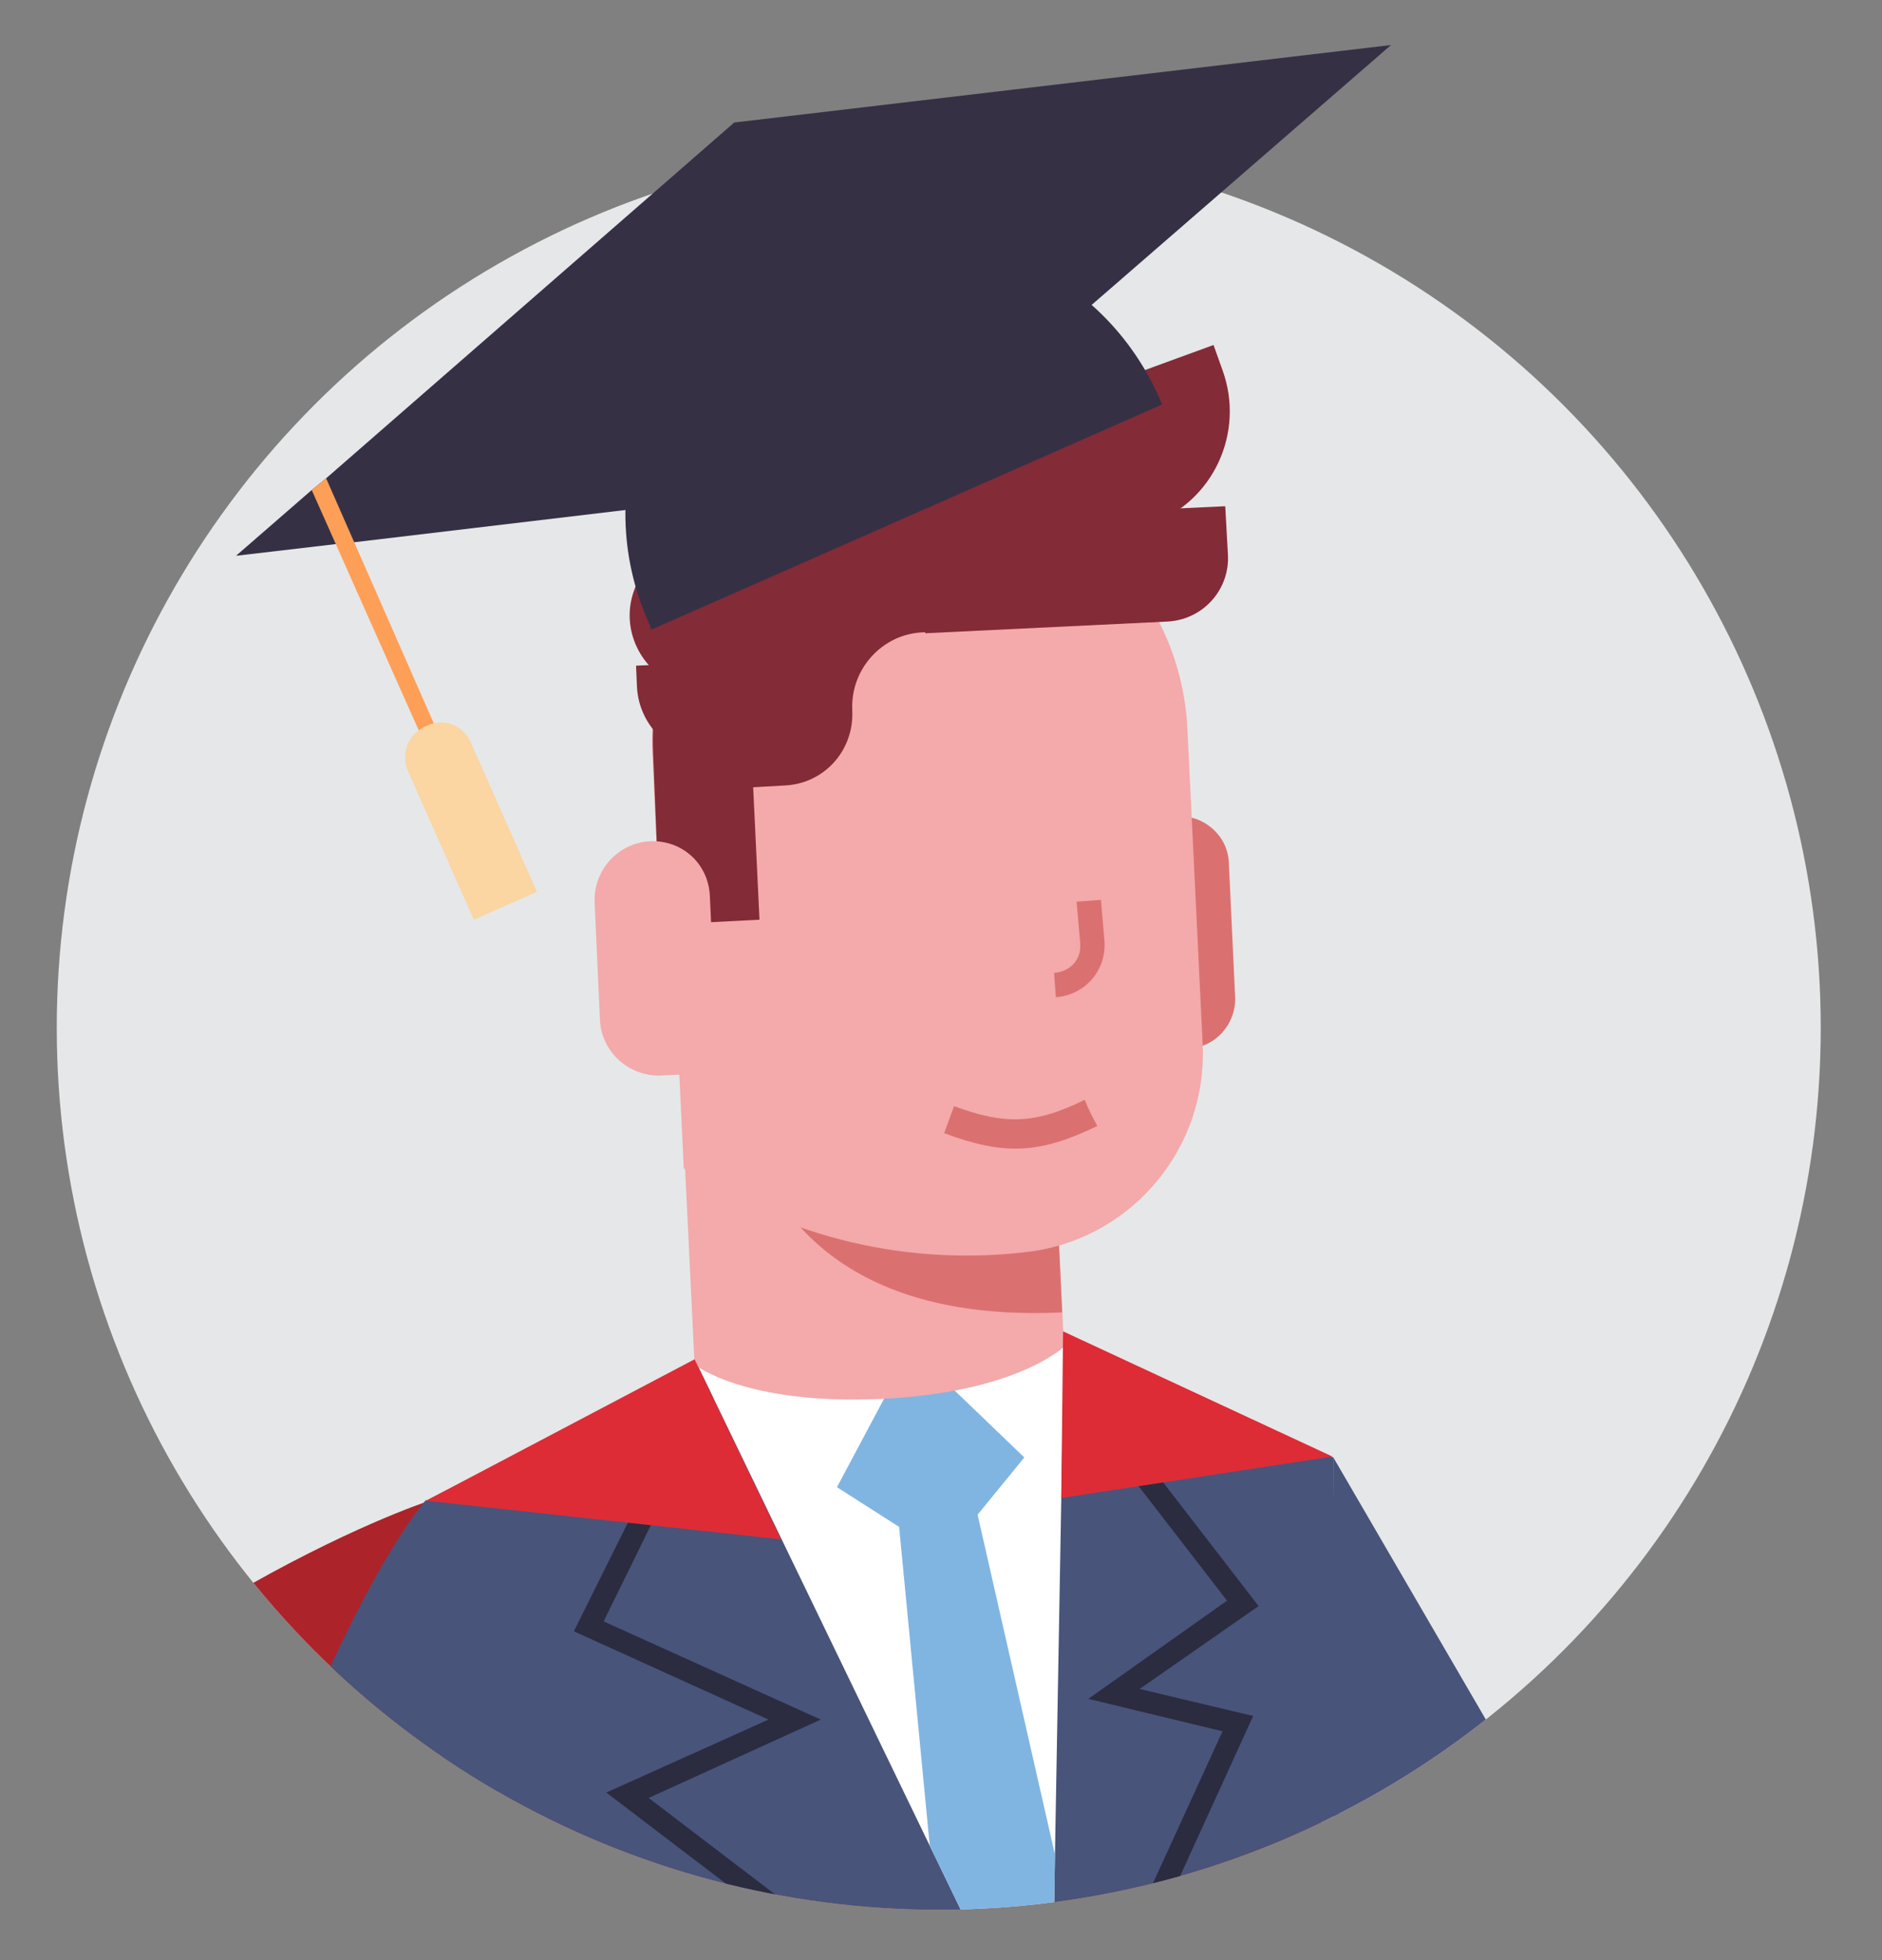 <?xml version="1.0" encoding="utf-8"?>
<!-- Generator: Adobe Illustrator 25.4.1, SVG Export Plug-In . SVG Version: 6.00 Build 0)  -->
<svg version="1.1" id="Ebene_1" xmlns="http://www.w3.org/2000/svg" xmlns:xlink="http://www.w3.org/1999/xlink" x="0px" y="0px"
	 viewBox="0 0 208.9 217.6" style="enable-background:new 0 0 208.9 217.6;" xml:space="preserve">
<rect x="0" y="0" width="208.9" height="217.6" fill="#808080" stroke="none"/>
<style type="text/css">
	.st0{fill:#E6E7E8;}
	.st1{clip-path:url(#SVGID_00000163751279678003606820000017974551843016342206_);}
	.st2{fill:#AD232A;}
	.st3{fill:#3C4766;}
	.st4{fill:#222B36;}
	.st5{fill:#48547A;}
	.st6{fill:#FFFFFF;}
	.st7{fill:#F4A9AB;}
	.st8{fill:#2B2C40;}
	.st9{fill:#80B5E2;}
	.st10{fill:#DA7170;}
	.st11{fill:#832B37;}
	.st12{fill:#DD2C36;}
	.st13{fill:#363045;}
	.st14{fill:#FE9F57;}
	.st15{fill:#FBD5A2;}
</style>
<g id="Ebene_2_00000132050670779185531700000003951562325049109929_">
	<g id="Layer_3">
		<circle class="st0" cx="104.2" cy="114.1" r="97.9"/>
		<g>
			<defs>
				<circle id="SVGID_1_" cx="104.2" cy="114.1" r="97.9"/>
			</defs>
			<clipPath id="SVGID_00000060716610303811974620000017204198527400605598_">
				<use xlink:href="#SVGID_1_"  style="overflow:visible;"/>
			</clipPath>
			<g style="clip-path:url(#SVGID_00000060716610303811974620000017204198527400605598_);">
				<path class="st2" d="M139.5,418.7l-224.7,10.7c-10.3-216,132.6-262.7,132.6-262.7l100.6-4.8L139.5,418.7z"/>
				<polygon class="st3" points="58.5,341.3 14.5,550.1 32.2,547.9 114.4,338.6 				"/>
				<polygon class="st3" points="150.4,336.9 130.5,536 108.8,537 99.9,339.3 				"/>
				<path class="st4" d="M130.6,536l-21.7,1l4.1,16.9l35.5-1.7C148,542.8,140,535.5,130.6,536z"/>
				<path class="st4" d="M23.2,541.1L23.2,541.1c-5.1,0.2-9,4.5-8.7,9.6c0,0,0,0,0,0l0.4,7.9l18.4-0.9l-0.4-7.9
					C32.6,544.8,28.3,540.9,23.2,541.1C23.2,541.1,23.2,541.1,23.2,541.1z"/>
				<polygon class="st5" points="148,161.8 116.2,148.6 78.9,150.4 47.3,166.6 54.7,283.4 53.7,351.9 150.7,347.3 				"/>
				<path class="st5" d="M56.3,195.7c0,0-13.6,38.1-20.3,61.9c-7.6,26.7-16.4,73.4-16.4,73.4l-19.7-4.5c0,0,6.4-35.2,16.1-76.9
					c15.2-65.3,31.3-83.1,31.3-83.1L56.3,195.7z"/>
				
					<rect x="5.8" y="324" transform="matrix(0.221 -0.975 0.975 0.221 -317.126 268.801)" class="st6" width="8" height="18"/>
				<path class="st7" d="M17.7,338.9L15,359.4c0,0-28.7-2.4-12.1-23.9L17.7,338.9z"/>
				<polygon class="st8" points="81.6,297.5 81.2,289.3 83.7,289.1 84.2,299.9 58.7,301.1 58.5,298.6 				"/>
				<polygon class="st8" points="144.5,294.5 144.1,286.3 141.6,286.4 142.1,297.1 149,296.8 148.9,294.3 				"/>
				<polygon class="st8" points="117.7,237.4 139.1,190.5 126.5,187.5 139.7,178.3 113.4,144.2 111.5,145.7 136.2,177.7 
					120.8,188.6 135.7,192.2 116.7,233.7 72,199.6 91.1,190.9 67,180 80.9,151.7 78.8,150.7 63.7,181.1 85.3,190.9 67.3,199 				"/>
				<polygon class="st6" points="77.2,151.1 103.2,204.9 116.7,232.8 117.1,205.9 118.1,149.5 101.6,150.2 100.8,150.2 				"/>
				<polygon class="st9" points="104.8,172.7 113.7,161.8 101.1,149.7 92.9,165.1 				"/>
				<polygon class="st9" points="98.5,156.4 99.8,169.5 103.2,204.9 116.7,232.8 117.1,205.9 108.5,168.1 105.5,155.2 				"/>
				<path class="st7" d="M118.1,149.5c0,0-5.2,5.1-20.3,5.8s-20.7-3.8-20.7-3.8l-1.5-31l41-2L118.1,149.5z"/>
				<circle class="st8" cx="118.6" cy="275.7" r="3.3"/>
				<circle class="st8" cx="118.9" cy="300.8" r="3.3"/>
				<path class="st10" d="M117.9,145.7l-1.2-25.5l-34.3,1.6C82.4,121.8,83.6,147.3,117.9,145.7z"/>
				<path class="st10" d="M129.8,90.6l0.9,0c3-0.1,5.6,2.2,5.7,5.2c0,0,0,0,0,0l0.7,14.9c0.1,3-2.2,5.6-5.2,5.7l-0.9,0l0,0
					L129.8,90.6L129.8,90.6z"/>
				<path class="st7" d="M72.4,83.6L73,96.2l1.3-0.1l1.6,33.6c11.4,7.8,25.2,11,38.8,9.2c11.2-1.7,19.3-11.6,18.8-22.9l-1.7-35.1
					c-0.8-16.1-14.4-28.5-30.5-27.7l-1.3,0.1C84.1,53.9,71.7,67.6,72.4,83.6z"/>
				<path class="st10" d="M121.8,125c-6.4,3.1-10.3,3.3-17,0.8l1.1-3c5.7,2.1,9,2,14.5-0.7C120.9,123.3,121.2,123.9,121.8,125z"/>
				<path class="st11" d="M128.8,69c-5.2-10.2-15.9-16.4-27.3-15.9l-1.3,0.1c-16.1,0.8-28.5,14.4-27.7,30.5c0,0,0,0,0,0L73,96.2
					l1.3-0.1l0.3,6.5l9.7-0.5l-0.7-14.7l3.5-0.2c4.4-0.2,7.7-3.9,7.5-8.3v-0.1c-0.2-4.5,3.3-8.4,7.8-8.6L128.8,69z"/>
				<path class="st7" d="M72.1,93.4L72.1,93.4c-3.5,0.2-6.2,3.2-6.1,6.7c0,0,0,0,0,0l0.6,13.2c0.2,3.5,3.2,6.2,6.7,6.1l6.4-0.3
					l-0.9-19.5C78.7,95.9,75.7,93.2,72.1,93.4z"/>
				<path class="st10" d="M117.2,110.7L117,108c1.7-0.1,3-1.4,2.9-3.1c0-0.1,0-0.1,0-0.2l-0.4-4.6l2.7-0.2l0.4,4.6
					c0.2,3.2-2.1,5.9-5.3,6.2C117.3,110.7,117.2,110.7,117.2,110.7z"/>
				<path class="st11" d="M95.2,45.4L116.4,28l0,0l3.7,4.6c4.8,5.9,3.9,14.5-1.9,19.3L97,69.3l0,0l-3.7-4.6
					C88.5,58.9,89.3,50.2,95.2,45.4L95.2,45.4z"/>
				<path class="st11" d="M102.4,50.1l32.3-11.8l0,0l1,2.8c2.5,6.9-1,14.6-8,17.1l0,0L95.4,70l0,0l-1-2.8
					C91.9,60.3,95.4,52.6,102.4,50.1z"/>
				<path class="st11" d="M102,57.8l34-1.6l0,0l0.3,5.4c0.2,3.9-2.8,7.2-6.7,7.4l0,0l-26.9,1.3l0,0L102,57.8L102,57.8z"/>
				<path class="st11" d="M70.6,73.9l15.1-0.7l0,0l0.5,10.7l0,0l-6.7,0.3c-4.6,0.2-8.6-3.4-8.8-8L70.6,73.9L70.6,73.9z"/>
				<path class="st11" d="M71.2,63.3l14.2,5l0,0l-3.6,10.1l0,0l-6.3-2.2c-4.4-1.6-6.7-6.4-5.1-10.7L71.2,63.3L71.2,63.3z"/>
				<polygon class="st3" points="85,350.4 118.3,328.6 146.7,347.4 				"/>
				<polygon class="st12" points="77.1,150.9 86.7,170.9 47.3,166.6 				"/>
				<polygon class="st12" points="118,147.8 117.8,166.3 147.9,161.7 				"/>
				<polygon class="st5" points="148,161.8 184.3,224.2 170.3,236.6 148.1,207.7 				"/>
			</g>
		</g>
		<polygon class="st13" points="154.4,5 99,53.1 39.3,60.2 37.3,60.4 26.2,61.7 34.6,54.4 36.2,53.1 81.5,13.6 		"/>
		<polygon class="st14" points="36.2,53.1 48.5,81.1 46.8,81.8 34.6,54.4 		"/>
		<path class="st15" d="M59.6,99l-7,3.1l-7.4-16.7c-0.7-1.9,0.2-4,2.1-4.8c0,0,0,0,0,0l0,0c1.8-0.9,4-0.2,4.9,1.7L59.6,99z"/>
		<path class="st13" d="M87.1,29.9l2.3-1c15-6.6,32.5,0.1,39.2,15.1l0,0l0.4,0.9l0,0L72.3,69.9l0,0L72,69.1
			C65.3,54.1,72.1,36.6,87.1,29.9z"/>
	</g>
</g>
</svg>
